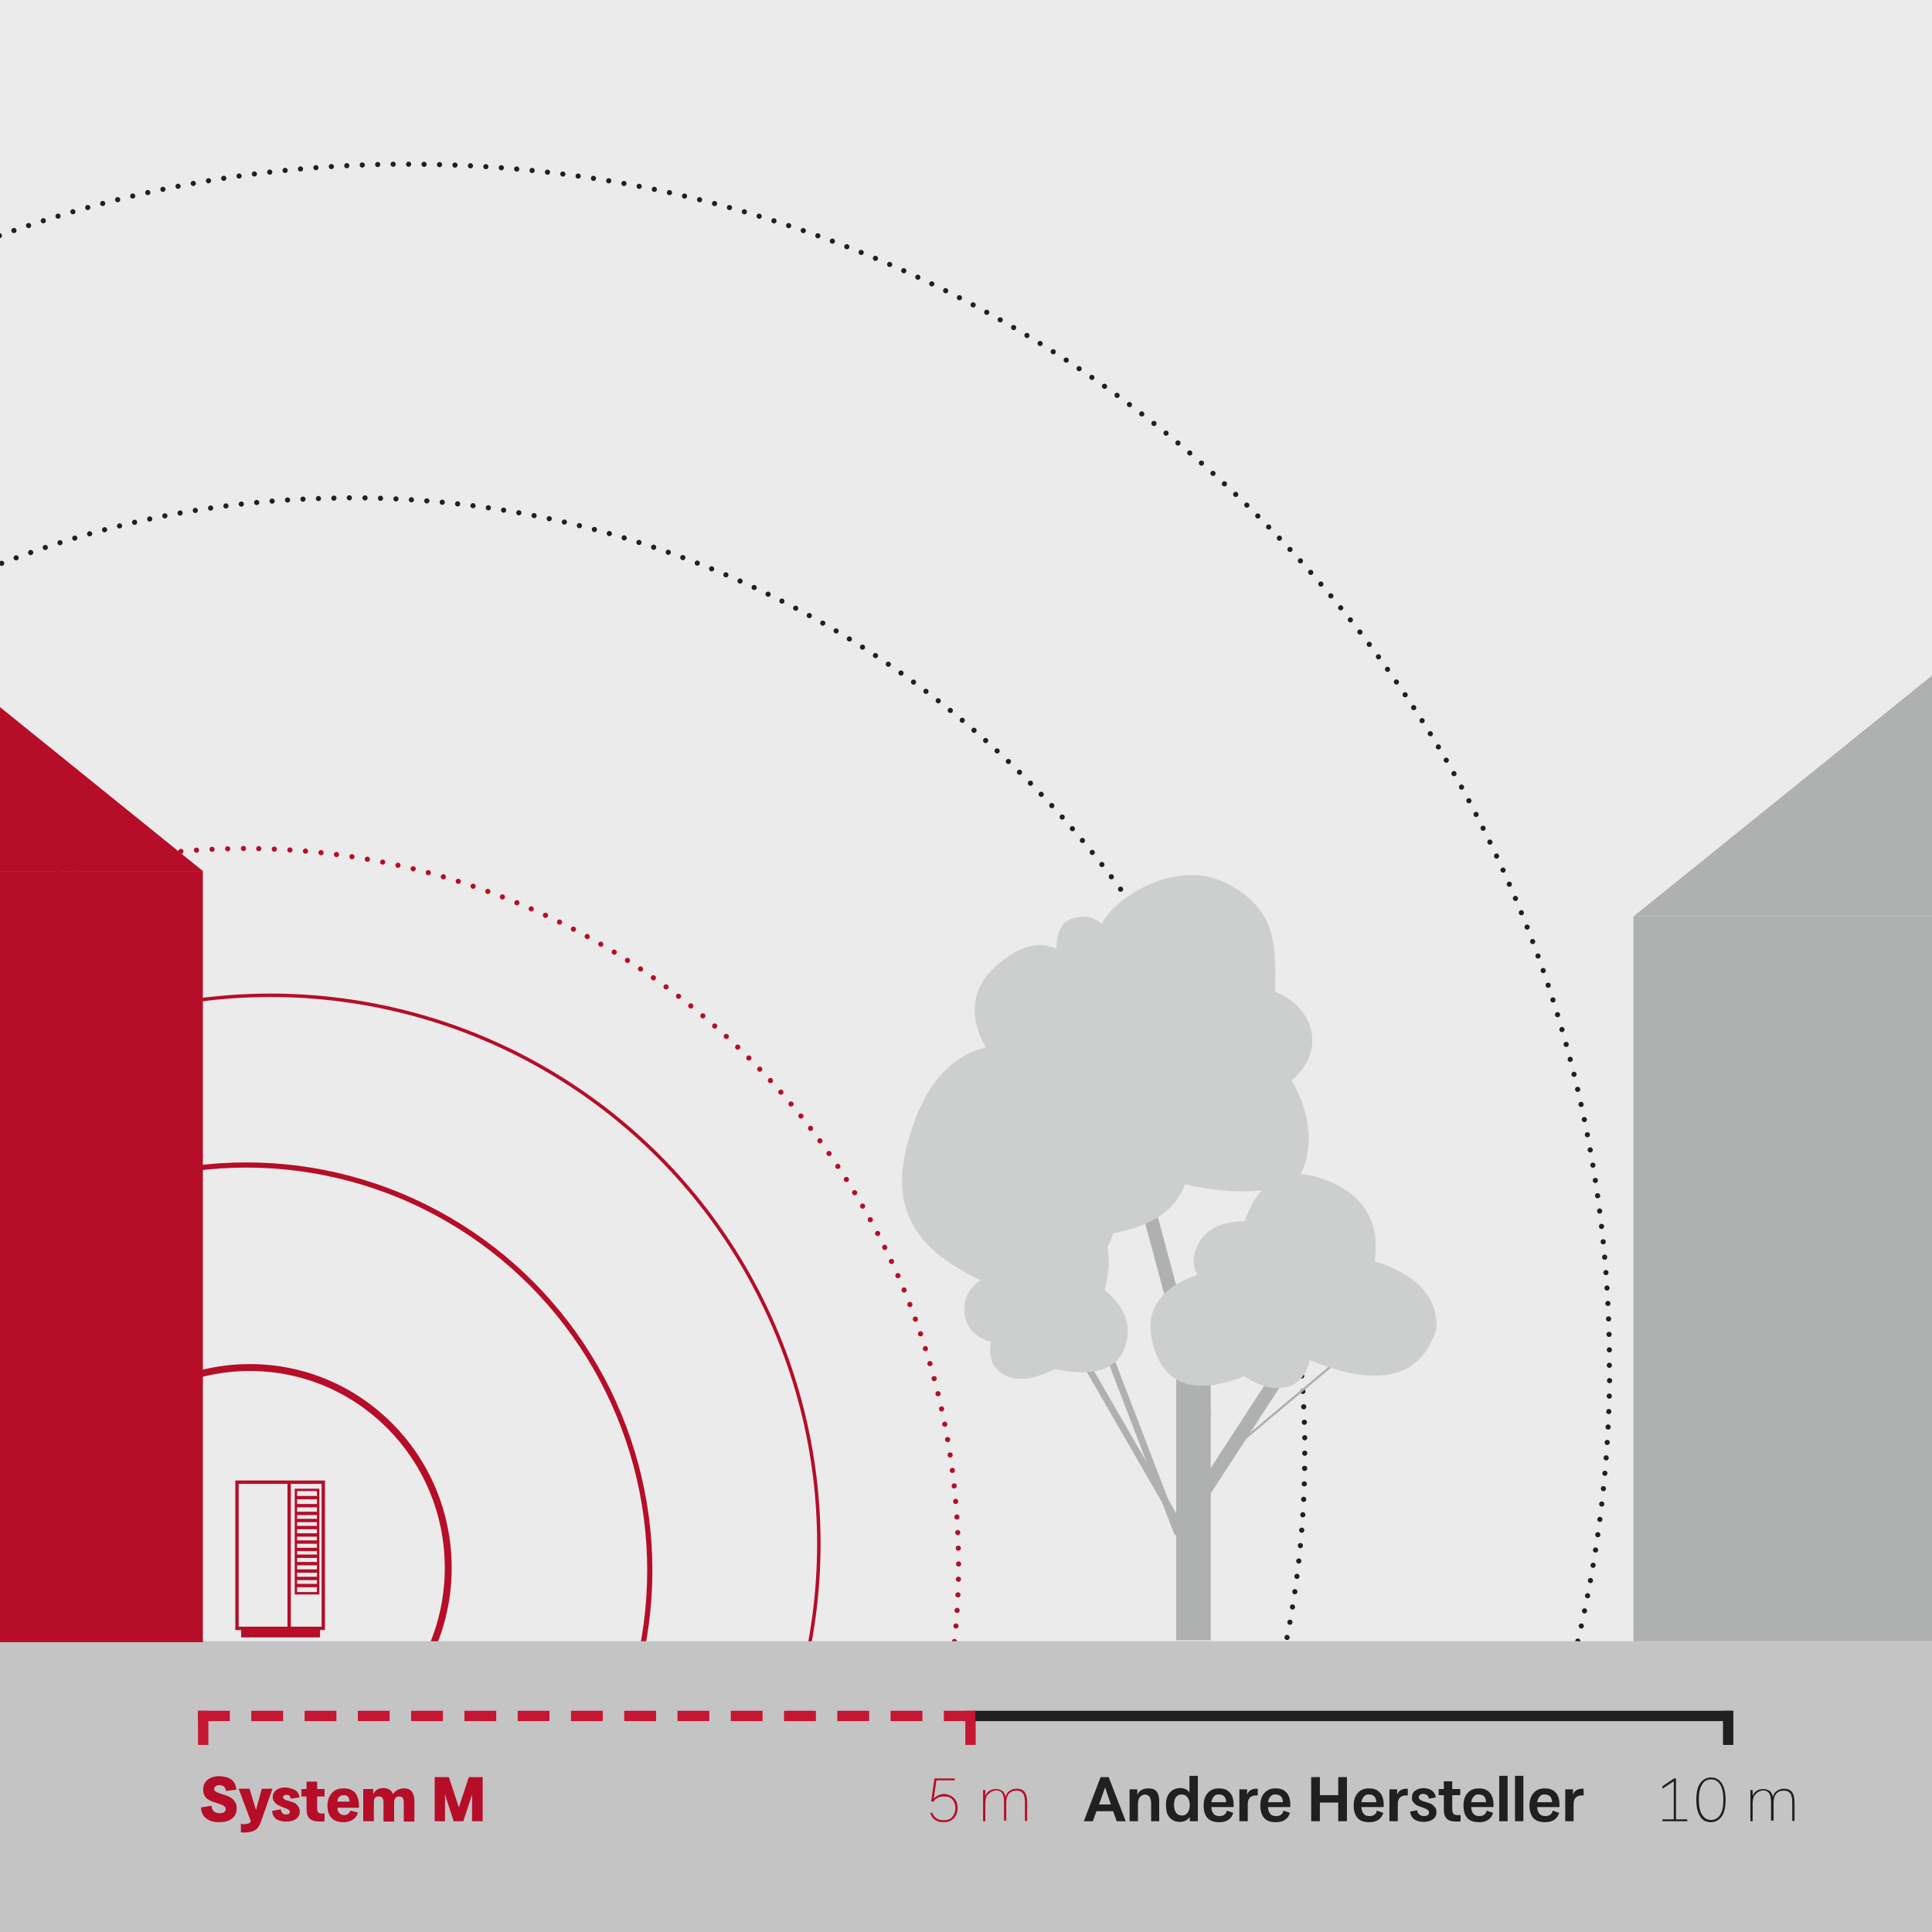 <?xml version="1.0" encoding="utf-8"?>
<!-- Generator: Adobe Illustrator 21.0.2, SVG Export Plug-In . SVG Version: 6.00 Build 0)  -->
<svg version="1.1" id="Ebene_1" xmlns="http://www.w3.org/2000/svg" xmlns:xlink="http://www.w3.org/1999/xlink" x="0px" y="0px"
	 viewBox="0 0 600 600" style="enable-background:new 0 0 600 600;" xml:space="preserve">
<style type="text/css">
	.st0{fill:#EBEBEB;}
	.st1{clip-path:url(#SVGID_2_);fill:none;stroke:#B60D28;stroke-width:2.142;}
	.st2{clip-path:url(#SVGID_2_);fill:none;stroke:#B60D28;stroke-width:1.607;}
	.st3{clip-path:url(#SVGID_2_);fill:none;stroke:#B60D28;stroke-width:1.071;}
	
		.st4{clip-path:url(#SVGID_2_);fill:none;stroke:#B60D28;stroke-width:1.607;stroke-linecap:round;stroke-linejoin:round;stroke-dasharray:0,4.847;}
	.st5{clip-path:url(#SVGID_2_);fill:none;stroke:#B60D28;stroke-width:1.607;stroke-linecap:round;stroke-linejoin:round;}
	
		.st6{clip-path:url(#SVGID_2_);fill:none;stroke:#20201E;stroke-width:1.607;stroke-linecap:round;stroke-linejoin:round;stroke-dasharray:0,4.805;}
	.st7{clip-path:url(#SVGID_2_);fill:none;stroke:#20201E;stroke-width:1.607;stroke-linecap:round;stroke-linejoin:round;}
	
		.st8{clip-path:url(#SVGID_2_);fill:none;stroke:#20201E;stroke-width:1.607;stroke-linecap:round;stroke-linejoin:round;stroke-dasharray:0,4.803;}
	.st9{fill:#AFB0B0;}
	.st10{clip-path:url(#SVGID_4_);fill:#CDCECE;}
	.st11{fill:none;stroke:#B60D28;stroke-width:1.043;}
	.st12{fill:#B60D28;}
	.st13{fill:none;stroke:#B60D28;stroke-width:0.742;}
	.st14{fill:#C4C4C4;}
	.st15{fill:none;stroke:#C51633;stroke-width:3.213;}
	.st16{fill:none;stroke:#20201E;stroke-width:3.213;}
	.st17{fill:none;stroke:#C51633;stroke-width:3.213;stroke-dasharray:9.879,6.666;}
	.st18{fill:#20201E;}
</style>
<rect class="st0" width="600" height="600"/>
<g>
	<defs>
		<rect id="SVGID_1_" width="600" height="600"/>
	</defs>
	<clipPath id="SVGID_2_">
		<use xlink:href="#SVGID_1_"  style="overflow:visible;"/>
	</clipPath>
	<ellipse class="st1" cx="77.6" cy="486.9" rx="61.6" ry="62.2"/>
	<ellipse class="st2" cx="76.5" cy="487.7" rx="125.3" ry="125.9"/>
	<ellipse class="st3" cx="84" cy="479.4" rx="170.3" ry="170.3"/>
	<path class="st4" d="M80.4,707.7c119.6-2.6,216-99.7,217.3-219.6"/>
	<path class="st4" d="M297.6,480.8c-2.6-119.6-99.7-216-219.6-217.3"/>
	<path class="st4" d="M70.7,263.6c-119.6,2.6-216,99.7-217.3,219.6"/>
	<path class="st4" d="M-146.5,490.5c2.6,119.6,99.7,216,219.6,217.3"/>
	<path class="st5" d="M75.6,707.8L75.6,707.8 M-146.6,485.7L-146.6,485.7 M75.6,263.5L75.6,263.5 M297.7,485.7L297.7,485.7"/>
	<path class="st6" d="M113.4,747.9c160.8-2.6,290.6-133.1,291.8-294.2"/>
	<path class="st6" d="M405.2,446.5c-2.6-160.8-133.1-290.6-294.2-291.9"/>
	<path class="st6" d="M103.7,154.7c-160.8,2.6-290.6,133.1-291.8,294.2"/>
	<path class="st6" d="M-188.1,456.1c2.6,160.8,133.1,290.6,294.2,291.8"/>
	<path class="st7" d="M108.5,748L108.5,748 M-188.1,451.3L-188.1,451.3 M108.5,154.6L108.5,154.6 M405.2,451.3L405.2,451.3"/>
	<path class="st8" d="M131.7,796.9c203-2.6,366.9-167.2,368.2-370.5"/>
	<path class="st8" d="M499.8,419.2C497.3,216.2,332.6,52.3,129.3,51"/>
	<path class="st8" d="M122.1,51c-203,2.6-366.9,167.3-368.2,370.5"/>
	<path class="st8" d="M-246.1,428.8c2.6,203,167.3,366.9,370.5,368.2"/>
	<path class="st7" d="M126.9,797L126.9,797 M-246.1,424L-246.1,424 M126.9,51L126.9,51 M499.8,424L499.8,424"/>
</g>
<rect x="365.3" y="415.8" class="st9" width="10.7" height="93.6"/>
<rect x="363.1" y="374.1" transform="matrix(0.966 -0.259 0.259 0.966 -93.093 108.44)" class="st9" width="4.3" height="67.3"/>
<rect x="351.7" y="442.9" transform="matrix(0.545 -0.839 0.839 0.545 -197.798 525.816)" class="st9" width="67.3" height="4.3"/>
<rect x="347.4" y="409.2" transform="matrix(0.866 -0.5 0.5 0.866 -174.761 233.594)" class="st9" width="2.1" height="67.3"/>
<rect x="377" y="436.3" transform="matrix(0.766 -0.643 0.643 0.766 -187.439 358.464)" class="st9" width="43.1" height="0.7"/>
<rect x="353.1" y="411.4" transform="matrix(0.933 -0.358 0.358 0.933 -136.016 156.568)" class="st9" width="2.1" height="67.3"/>
<g>
	<defs>
		<rect id="SVGID_3_" width="600" height="600"/>
	</defs>
	<clipPath id="SVGID_4_">
		<use xlink:href="#SVGID_3_"  style="overflow:visible;"/>
	</clipPath>
	<path class="st10" d="M342.2,286.9c3.4-7.6,23-20.9,39.1-12.4C397.3,283,396,294.7,396,308c10.9,4.1,16.9,17.3,5.1,27.6
		c9,14.9,4.5,28.4,1.4,30.6c-3.1,2.2-13.3,6.4-34.5,1.6c-2.8,7.9-10.2,13-22.3,15.2c-2.3,8.8-12.7,15.1-31.1,19
		c-19.4-7.9-39.8-17.9-33.2-45.1c4.4-18.1,12.6-28.6,24.7-31.6c-5.3-9.9-4.4-18.2,2.7-24.8c7.1-6.6,13.6-8.5,19.3-5.8
		c0-5.3,1.6-8.4,4.8-9.4C337.8,283.8,340,285.3,342.2,286.9"/>
	<path class="st10" d="M307.8,395.8c-2.9-14,3.3-20.8,18.5-20.2c15.2,0.6,20.8,8.9,16.8,25.1c6.6,5.3,8.6,11.4,6.1,18.1
		c-2.6,6.7-9.8,8.8-21.7,6.4c-6.5,3.2-11.6,3.9-15.4,1.9s-5.2-5.4-4.3-10.3c-5.3-1.6-8.1-4.9-8.3-9.7
		C299.2,402.2,301.9,398.4,307.8,395.8"/>
	<path class="st10" d="M386.5,379.3c4.7-13.2,13.1-17.5,25.1-12.9c12,4.6,17.1,13.1,15.3,25.3c13.2,4.1,19.6,11.1,19.2,20.9
		c-4.7,15.4-17.9,18.6-39.4,9.8c-1,4.7-3.5,7.5-7.3,8.4c-3.8,0.9-8.1-0.2-13-3.4c-14.7,5.8-24,3.1-27.8-8.1
		c-3.8-11.2,0.7-19,13.3-23.4c-1.9-3.3-1.6-6.8,0.9-10.7C375.4,381.3,379.9,379.3,386.5,379.3"/>
</g>
<polygon class="st9" points="507.3,284.6 600,284.6 600,209.8 "/>
<rect x="507.3" y="284.6" class="st9" width="92.7" height="225.1"/>
<rect x="73.6" y="460.3" class="st11" width="26.8" height="45.4"/>
<line class="st11" x1="89.8" y1="460.4" x2="89.8" y2="505.9"/>
<rect x="74.9" y="506.1" class="st12" width="24.5" height="2.4"/>
<rect x="91.9" y="462.7" class="st13" width="6.9" height="32.1"/>
<line class="st11" x1="92" y1="465.1" x2="98.6" y2="465.1"/>
<line class="st11" x1="92" y1="467.6" x2="98.6" y2="467.6"/>
<line class="st11" x1="92" y1="470" x2="98.6" y2="470"/>
<line class="st11" x1="92" y1="472.2" x2="98.6" y2="472.2"/>
<line class="st11" x1="92" y1="474.4" x2="98.6" y2="474.4"/>
<line class="st11" x1="92" y1="476.7" x2="98.6" y2="476.7"/>
<line class="st11" x1="92" y1="478.9" x2="98.6" y2="478.9"/>
<line class="st11" x1="92" y1="481.2" x2="98.6" y2="481.2"/>
<line class="st11" x1="92" y1="483.3" x2="98.6" y2="483.3"/>
<line class="st11" x1="92" y1="485.6" x2="98.6" y2="485.6"/>
<line class="st11" x1="92" y1="487.9" x2="98.6" y2="487.9"/>
<line class="st11" x1="92" y1="490.2" x2="98.6" y2="490.2"/>
<line class="st11" x1="92" y1="492.4" x2="98.6" y2="492.4"/>
<rect y="509.7" class="st14" width="600" height="90.3"/>
<line class="st15" x1="63.1" y1="531.3" x2="63.1" y2="541.9"/>
<line class="st15" x1="301.4" y1="531.3" x2="301.4" y2="541.9"/>
<line class="st16" x1="536.7" y1="531.3" x2="536.7" y2="541.9"/>
<line class="st17" x1="61.5" y1="532.9" x2="303" y2="532.9"/>
<line class="st16" x1="302.9" y1="532.9" x2="538.1" y2="532.9"/>
<g>
	<path class="st12" d="M71.9,552.7c0.9,0.7,1.4,1.7,1.5,3.1l-3.2,0.4c-0.1-0.6-0.3-1-0.6-1.3c-0.3-0.3-0.8-0.5-1.4-0.5
		c-0.5,0-0.9,0.1-1.2,0.3c-0.3,0.2-0.5,0.5-0.5,0.9c0,0.3,0.2,0.6,0.5,0.8c0.3,0.2,1,0.5,2,0.8c0.9,0.3,1.6,0.5,2,0.7
		c0.4,0.2,0.8,0.4,1.1,0.7c0.5,0.4,0.8,0.8,1.1,1.3c0.2,0.5,0.3,1.1,0.3,1.7c0,1.4-0.5,2.5-1.5,3.2c-1,0.8-2.3,1.1-4,1.1
		c-1.7,0-3-0.4-4-1.2s-1.5-1.9-1.6-3.4l3.3-0.5c0.1,0.8,0.3,1.3,0.7,1.7s1,0.6,1.8,0.6c0.6,0,1.1-0.1,1.4-0.3s0.5-0.6,0.5-1
		c0-0.4-0.2-0.7-0.5-0.9c-0.3-0.3-1-0.5-2.1-0.9c-0.9-0.3-1.5-0.5-2-0.7c-0.4-0.2-0.8-0.4-1.1-0.6c-0.4-0.3-0.8-0.8-1-1.3
		c-0.2-0.5-0.3-1.1-0.3-1.7c0-1.3,0.5-2.3,1.4-3c0.9-0.7,2.1-1.1,3.6-1.1C69.8,551.7,71,552,71.9,552.7z"/>
	<path class="st12" d="M84.6,555.6l-3.4,9.7c-0.5,1.5-1.1,2.5-1.9,3c-0.7,0.5-1.9,0.8-3.4,0.8c-0.2,0-0.4,0-0.5,0
		c-0.2,0-0.4,0-0.6-0.1v-2.6c0.2,0,0.3,0,0.5,0.1s0.3,0,0.5,0c0.6,0,1-0.1,1.4-0.2c0.3-0.1,0.6-0.4,0.7-0.7l-3.8-10.1h3.4l2,6.6h0
		l1.8-6.6H84.6z"/>
	<path class="st12" d="M91.8,556c0.7,0.5,1.1,1.2,1.2,2.2l-2.7,0.4c-0.1-0.4-0.2-0.7-0.4-0.9c-0.2-0.2-0.5-0.3-0.9-0.3
		c-0.3,0-0.6,0.1-0.8,0.2c-0.2,0.1-0.3,0.3-0.3,0.5c0,0.2,0.1,0.5,0.3,0.6c0.2,0.2,0.7,0.4,1.5,0.6c0.7,0.2,1.2,0.4,1.5,0.5
		s0.6,0.3,0.8,0.5c0.3,0.3,0.6,0.6,0.8,1c0.2,0.4,0.3,0.8,0.3,1.3c0,1-0.4,1.8-1.2,2.3c-0.8,0.6-1.8,0.8-3.1,0.8
		c-1.3,0-2.3-0.3-3.1-0.8c-0.7-0.6-1.1-1.4-1.2-2.5l2.7-0.5c0.1,0.5,0.2,0.9,0.5,1.2c0.3,0.3,0.6,0.4,1.1,0.4c0.4,0,0.6-0.1,0.9-0.2
		c0.2-0.1,0.3-0.3,0.3-0.6c0-0.3-0.1-0.5-0.4-0.7s-0.8-0.4-1.6-0.7c-0.6-0.2-1.1-0.4-1.4-0.6c-0.3-0.2-0.6-0.3-0.8-0.5
		c-0.3-0.3-0.6-0.6-0.8-0.9c-0.2-0.4-0.3-0.8-0.3-1.2c0-0.9,0.4-1.6,1.1-2.2c0.7-0.5,1.7-0.8,2.9-0.8
		C90.2,555.3,91.1,555.6,91.8,556z"/>
	<path class="st12" d="M100.8,565.6c-0.2,0-0.4,0.1-0.7,0.1c-0.3,0-0.6,0-0.8,0c-1.4,0-2.4-0.3-3.1-0.9c-0.7-0.6-1-1.6-1-2.9v-4
		h-1.6v-2.3h1.6v-2.3h3.3v2.3h2.3v2.3h-2.3v3.6c0,0.6,0.1,1.1,0.3,1.3c0.2,0.3,0.6,0.4,1.2,0.4c0.1,0,0.3,0,0.4,0
		c0.1,0,0.3,0,0.4-0.1V565.6z"/>
	<path class="st12" d="M111.2,562.9c-0.3,1-0.9,1.7-1.6,2.2c-0.8,0.5-1.7,0.8-2.9,0.8c-1.6,0-2.9-0.4-3.7-1.3
		c-0.9-0.9-1.3-2.2-1.3-3.9c0-1.6,0.5-2.9,1.4-3.9c0.9-1,2.1-1.4,3.6-1.4c1.7,0,2.9,0.5,3.7,1.5c0.8,1,1.1,2.5,1.1,4.5h-6.7
		c0,0.7,0.2,1.3,0.6,1.7c0.4,0.4,0.9,0.6,1.5,0.6c0.5,0,0.9-0.1,1.2-0.4c0.3-0.2,0.6-0.6,0.7-1L111.2,562.9z M105.4,558
		c-0.4,0.3-0.6,0.8-0.6,1.5h3.8c-0.1-0.6-0.2-1.1-0.5-1.5c-0.3-0.3-0.7-0.5-1.2-0.5C106.2,557.5,105.7,557.7,105.4,558z"/>
	<path class="st12" d="M116.5,558.3c-0.3,0.3-0.4,0.9-0.4,1.6v5.7h-3.3v-10h3.1v1.6h0c0.3-0.6,0.7-1.1,1.2-1.4
		c0.5-0.3,1.2-0.5,2-0.5c0.8,0,1.4,0.2,1.9,0.5c0.5,0.3,0.8,0.8,1.1,1.4h0c0.3-0.6,0.7-1,1.3-1.3c0.6-0.3,1.2-0.5,2-0.5
		c1.1,0,2,0.3,2.5,1c0.5,0.7,0.8,1.7,0.8,3v6.3h-3.3v-5.8c0-0.7-0.1-1.2-0.3-1.5c-0.2-0.3-0.6-0.5-1.1-0.5c-0.6,0-1,0.2-1.2,0.5
		c-0.3,0.3-0.4,0.9-0.4,1.6v5.7h-3.3v-5.8c0-0.7-0.1-1.2-0.3-1.5c-0.2-0.3-0.6-0.5-1.1-0.5C117.2,557.8,116.8,558,116.5,558.3z"/>
	<path class="st12" d="M138.3,565.6H135v-13.7h4.4l3.1,9.4h0l3.1-9.4h4.3v13.7h-3.3v-8.3h0l-2.7,8.3h-3l-2.7-8.3h0V565.6z"/>
</g>
<g>
	<path class="st12" d="M296.3,558.4c0.7,0.8,1.1,1.8,1.1,3.1c0,1.3-0.4,2.4-1.2,3.2c-0.8,0.8-1.8,1.2-3.1,1.2c-1.1,0-2-0.2-2.7-0.7
		c-0.7-0.5-1.2-1.2-1.5-2.1l0.6-0.2c0.3,0.8,0.7,1.4,1.3,1.8c0.6,0.4,1.3,0.6,2.3,0.6c1.1,0,2-0.3,2.6-1s1-1.6,1-2.7
		c0-1.1-0.3-2-0.9-2.7c-0.6-0.7-1.4-1-2.5-1c-0.7,0-1.4,0.1-2,0.4s-1.1,0.7-1.5,1.3l-0.6-0.2l1-7.1h6.3v0.6h-5.7l-0.8,5.7h0
		c0.4-0.5,0.9-0.9,1.5-1.1c0.6-0.2,1.2-0.4,1.9-0.4C294.5,557.3,295.5,557.7,296.3,558.4z"/>
	<path class="st12" d="M306.8,557.3c-0.6,0.7-0.8,1.7-0.8,2.9v5.4h-0.7v-9.7h0.7v1.9h0c0.2-0.7,0.6-1.2,1.2-1.6
		c0.6-0.4,1.3-0.6,2-0.6c0.9,0,1.5,0.2,2.1,0.6c0.5,0.4,0.8,1,1,1.8h0c0.2-0.8,0.6-1.4,1.2-1.8c0.6-0.4,1.3-0.7,2.2-0.7
		c1.1,0,1.9,0.3,2.5,1c0.5,0.7,0.8,1.7,0.8,3.2v5.8h-0.7v-5.8c0-1.2-0.2-2.2-0.6-2.7c-0.4-0.6-1.1-0.9-2-0.9c-1,0-1.8,0.3-2.4,1
		c-0.6,0.7-0.8,1.7-0.8,2.9v5.4h-0.7v-5.8c0-1.2-0.2-2.2-0.6-2.7c-0.4-0.6-1.1-0.9-2-0.9C308.2,556.2,307.4,556.6,306.8,557.3z"/>
</g>
<g>
	<path class="st18" d="M520.6,565h3.4v0.6h-7.7V565h3.5v-11.8l-3.5,2.3v-0.8l3.6-2.4h0.6V565z"/>
	<path class="st18" d="M534.7,553.8c0.8,1.2,1.2,2.9,1.2,5.2c0,2.2-0.4,4-1.2,5.1s-1.9,1.8-3.4,1.8c-1.5,0-2.6-0.6-3.3-1.8
		c-0.8-1.2-1.2-2.9-1.2-5.2c0-2.2,0.4-4,1.2-5.1s1.9-1.8,3.4-1.8C532.8,552,533.9,552.6,534.7,553.8z M534.2,563.6
		c0.7-1.1,1-2.6,1-4.7c0-2-0.3-3.6-1-4.7c-0.7-1.1-1.6-1.6-2.8-1.6s-2.2,0.5-2.8,1.6c-0.7,1.1-1,2.6-1,4.7c0,2,0.3,3.6,1,4.7
		c0.7,1.1,1.6,1.6,2.8,1.6S533.5,564.7,534.2,563.6z"/>
	<path class="st18" d="M545.1,557.3c-0.6,0.7-0.8,1.7-0.8,2.9v5.4h-0.7v-9.7h0.7v1.9h0c0.2-0.7,0.6-1.2,1.2-1.6
		c0.6-0.4,1.3-0.6,2-0.6c0.9,0,1.5,0.2,2.1,0.6c0.5,0.4,0.8,1,1,1.8h0c0.2-0.8,0.6-1.4,1.2-1.8c0.6-0.4,1.3-0.7,2.2-0.7
		c1.1,0,1.9,0.3,2.5,1c0.5,0.7,0.8,1.7,0.8,3.2v5.8h-0.7v-5.8c0-1.2-0.2-2.2-0.6-2.7c-0.4-0.6-1.1-0.9-2-0.9c-1,0-1.8,0.3-2.4,1
		c-0.6,0.7-0.8,1.7-0.8,2.9v5.4H550v-5.8c0-1.2-0.2-2.2-0.6-2.7c-0.4-0.6-1.1-0.9-2-0.9C546.4,556.2,545.7,556.6,545.1,557.3z"/>
</g>
<g>
	<path class="st18" d="M349.6,565.6h-2.8l-1.1-3.1h-5.2l-1.1,3.1h-2.8l5.2-13.7h2.5L349.6,565.6z M343.2,555.1L343.2,555.1l-1.9,5.3
		h3.7L343.2,555.1z"/>
	<path class="st18" d="M354,558.1c-0.4,0.5-0.6,1.2-0.6,2.1v5.4h-2.6v-9.9h2.4v1.7h0c0.3-0.7,0.7-1.2,1.3-1.5
		c0.6-0.3,1.3-0.5,2.1-0.5c1.2,0,2.1,0.3,2.6,1c0.6,0.7,0.8,1.8,0.8,3.2v6h-2.5v-5.5c0-0.9-0.2-1.6-0.5-2.1
		c-0.3-0.4-0.8-0.7-1.5-0.7C355,557.4,354.4,557.6,354,558.1z"/>
	<path class="st18" d="M371.9,565.6h-2.4v-1.4h0c-0.3,0.5-0.7,0.9-1.3,1.2c-0.5,0.3-1.2,0.4-1.8,0.4c-1.4,0-2.4-0.5-3.2-1.4
		c-0.8-0.9-1.1-2.2-1.1-3.9c0-1.6,0.4-2.9,1.2-3.8c0.8-0.9,1.9-1.4,3.3-1.4c0.6,0,1.2,0.1,1.7,0.4c0.5,0.2,0.9,0.6,1.1,1.1h0v-5.3
		h2.6V565.6z M368.8,563c0.4-0.6,0.7-1.4,0.7-2.4c0-1-0.2-1.8-0.7-2.4c-0.4-0.6-1-0.9-1.8-0.9c-0.8,0-1.4,0.3-1.8,0.8
		c-0.4,0.6-0.6,1.4-0.6,2.4c0,1,0.2,1.8,0.6,2.4c0.4,0.6,1,0.9,1.8,0.9C367.7,563.9,368.3,563.6,368.8,563z"/>
	<path class="st18" d="M383,563c-0.3,1-0.8,1.7-1.6,2.2c-0.7,0.5-1.7,0.7-2.8,0.7c-1.6,0-2.8-0.4-3.6-1.3c-0.8-0.9-1.2-2.2-1.2-3.9
		c0-1.6,0.4-2.9,1.3-3.9c0.9-1,2-1.4,3.5-1.4c1.6,0,2.7,0.5,3.5,1.5c0.8,1,1.1,2.4,1,4.3h-6.9c0,0.9,0.3,1.6,0.7,2.1s1,0.7,1.8,0.7
		c0.6,0,1.1-0.1,1.5-0.4c0.4-0.3,0.7-0.7,0.8-1.3L383,563z M377,557.9c-0.4,0.4-0.7,1-0.8,1.8h4.6c0-0.8-0.2-1.4-0.6-1.8
		c-0.4-0.4-0.9-0.6-1.6-0.6C378,557.2,377.4,557.4,377,557.9z"/>
	<path class="st18" d="M388.2,558.2c-0.5,0.5-0.7,1.2-0.7,2.2v5.2h-2.6v-9.9h2.4v1.7h0c0.2-0.6,0.5-1.1,1-1.4s1.1-0.5,1.8-0.5
		c0.1,0,0.2,0,0.3,0c0.1,0,0.2,0,0.2,0v2.1c0,0-0.1,0-0.2,0c-0.1,0-0.2,0-0.2,0C389.4,557.5,388.7,557.8,388.2,558.2z"/>
	<path class="st18" d="M400.6,563c-0.3,1-0.8,1.7-1.6,2.2c-0.7,0.5-1.7,0.7-2.8,0.7c-1.6,0-2.8-0.4-3.6-1.3
		c-0.8-0.9-1.2-2.2-1.2-3.9c0-1.6,0.4-2.9,1.3-3.9c0.9-1,2-1.4,3.5-1.4c1.6,0,2.7,0.5,3.5,1.5c0.8,1,1.1,2.4,1,4.3h-6.9
		c0,0.9,0.3,1.6,0.7,2.1s1,0.7,1.8,0.7c0.6,0,1.1-0.1,1.5-0.4c0.4-0.3,0.7-0.7,0.8-1.3L400.6,563z M394.6,557.9
		c-0.4,0.4-0.7,1-0.8,1.8h4.6c0-0.8-0.2-1.4-0.6-1.8c-0.4-0.4-0.9-0.6-1.6-0.6C395.5,557.2,395,557.4,394.6,557.9z"/>
	<path class="st18" d="M415.6,551.9h2.7v13.7h-2.7v-5.8h-5.7v5.8h-2.7v-13.7h2.7v5.6h5.7V551.9z"/>
	<path class="st18" d="M429.6,563c-0.3,1-0.8,1.7-1.6,2.2c-0.7,0.5-1.7,0.7-2.8,0.7c-1.6,0-2.8-0.4-3.6-1.3
		c-0.8-0.9-1.2-2.2-1.2-3.9c0-1.6,0.4-2.9,1.3-3.9c0.9-1,2-1.4,3.5-1.4c1.6,0,2.7,0.5,3.5,1.5c0.8,1,1.1,2.4,1,4.3h-6.9
		c0,0.9,0.3,1.6,0.7,2.1s1,0.7,1.8,0.7c0.6,0,1.1-0.1,1.5-0.4c0.4-0.3,0.7-0.7,0.8-1.3L429.6,563z M423.6,557.9
		c-0.4,0.4-0.7,1-0.8,1.8h4.6c0-0.8-0.2-1.4-0.6-1.8c-0.4-0.4-0.9-0.6-1.6-0.6C424.6,557.2,424,557.4,423.6,557.9z"/>
	<path class="st18" d="M434.8,558.2c-0.5,0.5-0.7,1.2-0.7,2.2v5.2h-2.6v-9.9h2.4v1.7h0c0.2-0.6,0.5-1.1,1-1.4s1.1-0.5,1.8-0.5
		c0.1,0,0.2,0,0.3,0c0.1,0,0.2,0,0.2,0v2.1c0,0-0.1,0-0.2,0c-0.1,0-0.2,0-0.2,0C436,557.5,435.3,557.8,434.8,558.2z"/>
	<path class="st18" d="M444.7,556.1c0.7,0.5,1.1,1.2,1.2,2.1l-2.1,0.4c-0.1-0.5-0.3-0.8-0.6-1.1c-0.3-0.2-0.7-0.4-1.2-0.4
		c-0.4,0-0.8,0.1-1,0.3c-0.2,0.2-0.4,0.4-0.4,0.7c0,0.3,0.1,0.6,0.4,0.8s0.8,0.5,1.7,0.7c0.7,0.2,1.2,0.4,1.5,0.5s0.6,0.3,0.8,0.5
		c0.3,0.3,0.6,0.6,0.8,0.9s0.3,0.8,0.3,1.3c0,1-0.4,1.7-1.1,2.2s-1.7,0.8-2.9,0.8c-1.2,0-2.2-0.3-2.9-0.8s-1.1-1.3-1.3-2.4l2.2-0.4
		c0.1,0.6,0.3,1,0.7,1.3c0.3,0.3,0.8,0.5,1.4,0.5c0.5,0,0.9-0.1,1.2-0.3c0.3-0.2,0.4-0.5,0.4-0.8c0-0.3-0.1-0.6-0.4-0.8
		s-0.8-0.5-1.7-0.8c-0.6-0.2-1.1-0.4-1.4-0.5c-0.3-0.1-0.6-0.3-0.8-0.5c-0.3-0.3-0.6-0.6-0.8-0.9c-0.2-0.3-0.2-0.7-0.2-1.2
		c0-0.9,0.3-1.6,1-2.1c0.7-0.5,1.6-0.8,2.7-0.8C443.2,555.4,444.1,555.6,444.7,556.1z"/>
	<path class="st18" d="M453.5,565.6c-0.2,0.1-0.5,0.1-0.7,0.1c-0.2,0-0.5,0-0.7,0c-1.3,0-2.2-0.3-2.8-0.9c-0.6-0.6-0.9-1.5-0.9-2.7
		v-4.6h-1.6v-1.9h1.6v-2.4h2.6v2.4h2.5v1.9H451v4.3c0,0.7,0.1,1.2,0.4,1.5s0.7,0.4,1.3,0.4c0.2,0,0.3,0,0.5,0c0.1,0,0.3,0,0.4-0.1
		V565.6z"/>
	<path class="st18" d="M463.7,563c-0.3,1-0.8,1.7-1.6,2.2c-0.7,0.5-1.7,0.7-2.8,0.7c-1.6,0-2.8-0.4-3.6-1.3
		c-0.8-0.9-1.2-2.2-1.2-3.9c0-1.6,0.4-2.9,1.3-3.9c0.9-1,2-1.4,3.5-1.4c1.6,0,2.7,0.5,3.5,1.5c0.8,1,1.1,2.4,1,4.3h-6.9
		c0,0.9,0.3,1.6,0.7,2.1s1,0.7,1.8,0.7c0.6,0,1.1-0.1,1.5-0.4c0.4-0.3,0.7-0.7,0.8-1.3L463.7,563z M457.7,557.9
		c-0.4,0.4-0.7,1-0.8,1.8h4.6c0-0.8-0.2-1.4-0.6-1.8c-0.4-0.4-0.9-0.6-1.6-0.6C458.7,557.2,458.1,557.4,457.7,557.9z"/>
	<path class="st18" d="M468.2,565.6h-2.6v-14.1h2.6V565.6z"/>
	<path class="st18" d="M473.1,565.6h-2.6v-14.1h2.6V565.6z"/>
	<path class="st18" d="M484.2,563c-0.3,1-0.8,1.7-1.6,2.2c-0.7,0.5-1.7,0.7-2.8,0.7c-1.6,0-2.8-0.4-3.6-1.3
		c-0.8-0.9-1.2-2.2-1.2-3.9c0-1.6,0.4-2.9,1.3-3.9c0.9-1,2-1.4,3.5-1.4c1.6,0,2.7,0.5,3.5,1.5c0.8,1,1.1,2.4,1,4.3h-6.9
		c0,0.9,0.3,1.6,0.7,2.1s1,0.7,1.8,0.7c0.6,0,1.1-0.1,1.5-0.4c0.4-0.3,0.7-0.7,0.8-1.3L484.2,563z M478.2,557.9
		c-0.4,0.4-0.7,1-0.8,1.8h4.6c0-0.8-0.2-1.4-0.6-1.8c-0.4-0.4-0.9-0.6-1.6-0.6C479.2,557.2,478.6,557.4,478.2,557.9z"/>
	<path class="st18" d="M489.4,558.2c-0.5,0.5-0.7,1.2-0.7,2.2v5.2h-2.6v-9.9h2.4v1.7h0c0.2-0.6,0.5-1.1,1-1.4s1.1-0.5,1.8-0.5
		c0.1,0,0.2,0,0.3,0c0.1,0,0.2,0,0.2,0v2.1c0,0-0.1,0-0.2,0c-0.1,0-0.2,0-0.2,0C490.6,557.5,489.9,557.8,489.4,558.2z"/>
</g>
<polygon class="st12" points="0,270.5 63,270.5 0,219.6 "/>
<rect y="270.5" class="st12" width="63" height="239.5"/>
</svg>
